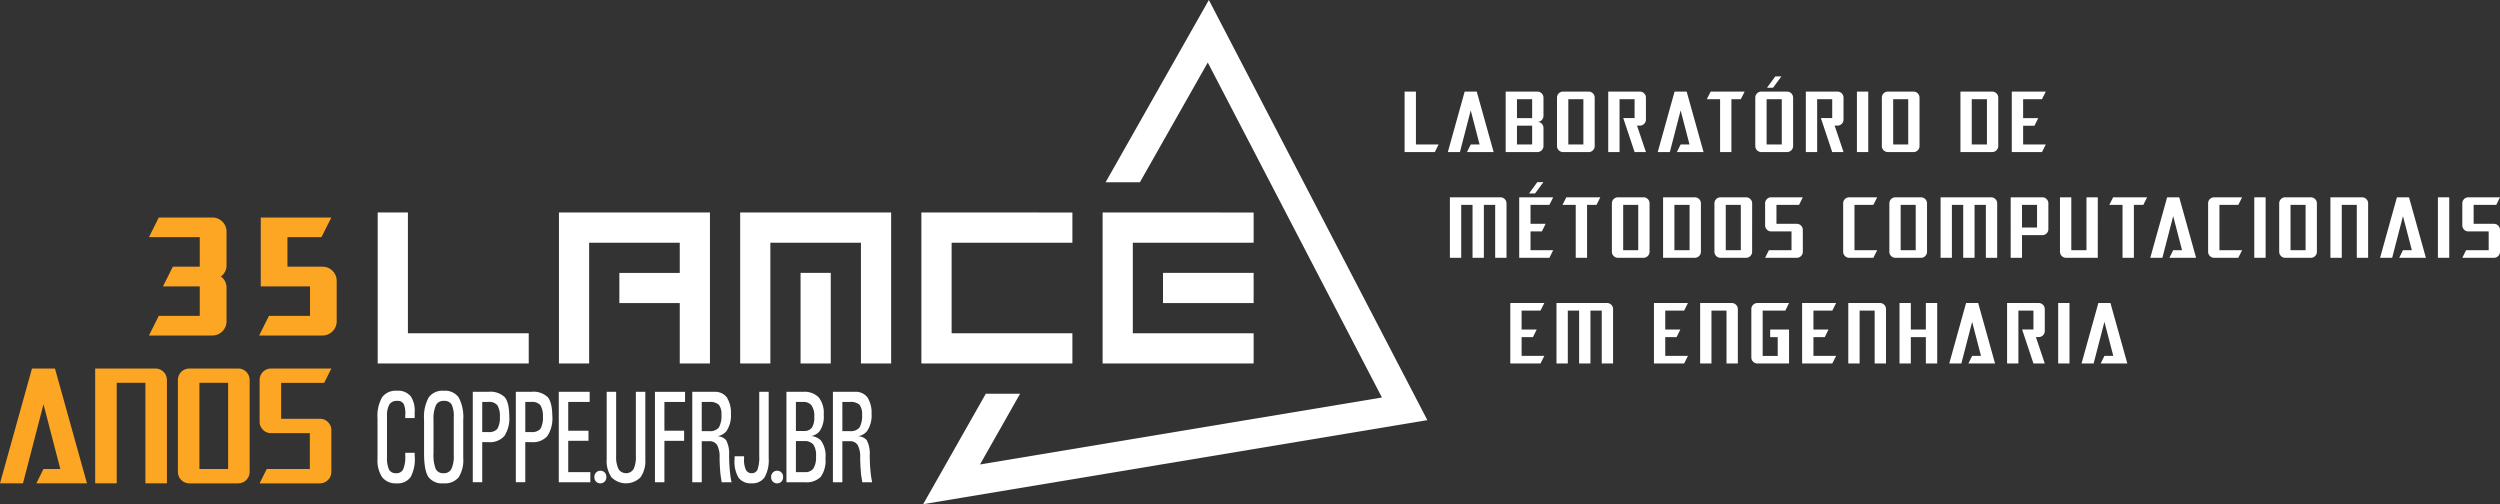 <svg xmlns="http://www.w3.org/2000/svg" xmlns:xlink="http://www.w3.org/1999/xlink" width="488.514" height="98.516" viewBox="0 0 488.514 98.516">
  <rect x="0" y="0" width="488.514" height="98.516" fill="#333333" stroke="none"/>
  <defs>
    <clipPath id="clip-path">
      <rect id="Rectangle_130" data-name="Rectangle 130" width="64.752" height="52.934" fill="#fda623"/>
    </clipPath>
  </defs>
  <g id="ass-visual-LAMCE" transform="translate(49.889 -167.184)">
    <path id="Path_73" data-name="Path 73" d="M422.92,211.756l-.733,1.483h-5.908V201.423h2.212v10.333Z" transform="translate(-191.701 -16.341)" fill="#fff"/>
    <path id="Path_74" data-name="Path 74" d="M441.39,213.241H436.18l.735-1.483h1.733l-1.733-6.659-2.11,8.142h-2.363l3.29-11.817h2.359Z" transform="translate(-199.416 -16.342)" fill="#fff"/>
    <path id="Path_75" data-name="Path 75" d="M461.447,212.057a1.183,1.183,0,0,1-1.188,1.184h-6.2V201.424h6.2a1.187,1.187,0,0,1,1.188,1.178v3.557a1.179,1.179,0,0,1-1.183,1.183,1.181,1.181,0,0,1,1.183,1.182Zm-2.214-5.453v-3.7h-2.965v3.7Zm0,5.153v-3.669h-2.965v3.669Z" transform="translate(-209.731 -16.342)" fill="#fff"/>
    <path id="Path_76" data-name="Path 76" d="M480.615,212.055a1.144,1.144,0,0,1-.342.838,1.127,1.127,0,0,1-.83.348h-5.017a1.186,1.186,0,0,1-1.175-1.186V202.6a1.182,1.182,0,0,1,1.175-1.175h5.017a1.175,1.175,0,0,1,1.172,1.175Zm-2.21-.3v-8.85h-2.943v8.85h2.943Z" transform="translate(-218.893 -16.342)" fill="#fff"/>
    <path id="Path_77" data-name="Path 77" d="M499.769,213.241h-2.216l-2.214-6.647h2.214v-3.686h-2.939v10.333h-2.21V201.424h6.187a1.122,1.122,0,0,1,.827.346,1.137,1.137,0,0,1,.35.829v4.288a1.154,1.154,0,0,1-.35.836,1.122,1.122,0,0,1-.83.347h-.56Z" transform="translate(-228.035 -16.342)" fill="#fff"/>
    <path id="Path_78" data-name="Path 78" d="M519.86,213.241h-5.214l.738-1.483h1.731l-1.731-6.659-2.112,8.142h-2.363l3.29-11.817h2.363Z" transform="translate(-236.866 -16.342)" fill="#fff"/>
    <path id="Path_79" data-name="Path 79" d="M536.649,201.424l-.745,1.484h-1.842v10.333h-2.21V202.908h-2.592l.747-1.484Z" transform="translate(-245.625 -16.342)" fill="#fff"/>
    <path id="Path_80" data-name="Path 80" d="M554.764,209.348a1.186,1.186,0,0,1-1.177,1.186H548.56a1.183,1.183,0,0,1-1.186-1.186v-9.456a1.18,1.18,0,0,1,1.186-1.175h5.027a1.183,1.183,0,0,1,1.177,1.175Zm-2.214-.3V200.2h-2.965v8.85Zm-.075-13.3-1.634,2.215h-1.177l1.621-2.215Z" transform="translate(-254.27 -13.635)" fill="#fff"/>
    <path id="Path_81" data-name="Path 81" d="M573.635,213.241h-2.21l-2.218-6.647h2.218v-3.686h-2.943v10.333h-2.211V201.424h6.191a1.179,1.179,0,0,1,1.172,1.175v4.288a1.143,1.143,0,0,1-.347.836,1.124,1.124,0,0,1-.828.347H571.9Z" transform="translate(-263.289 -16.342)" fill="#fff"/>
    <path id="Path_82" data-name="Path 82" d="M587.582,213.241h-2.214V201.424h2.214Z" transform="translate(-272.404 -16.342)" fill="#fff"/>
    <path id="Path_83" data-name="Path 83" d="M602.048,212.055a1.145,1.145,0,0,1-.343.838,1.122,1.122,0,0,1-.83.348h-5.016a1.18,1.18,0,0,1-1.173-1.186V202.6a1.176,1.176,0,0,1,1.173-1.175h5.016a1.176,1.176,0,0,1,1.173,1.175Zm-2.21-.3v-8.85H596.9v8.85h2.943Z" transform="translate(-276.851 -16.342)" fill="#fff"/>
    <path id="Path_84" data-name="Path 84" d="M631.453,212.055a1.191,1.191,0,0,1-1.188,1.186h-6.2V201.424h6.2a1.142,1.142,0,0,1,.838.346,1.128,1.128,0,0,1,.349.829Zm-2.211-.3v-8.85h-2.968v8.85h2.968Z" transform="translate(-290.872 -16.342)" fill="#fff"/>
    <path id="Path_85" data-name="Path 85" d="M649.9,211.756l-.742,1.483h-5.9V201.423H649.9l-.742,1.483h-3.685v3.7h2.95l-.736,1.485h-2.213v3.669Z" transform="translate(-300.032 -16.341)" fill="#fff"/>
    <path id="Path_86" data-name="Path 86" d="M444.275,252.759h-2.213V242.425h-2.21v10.333h-2.214V242.425h-2.212v10.333h-2.211V240.943h9.878a1.182,1.182,0,0,1,1.181,1.176v10.64Z" transform="translate(-199.785 -35.203)" fill="#fff"/>
    <path id="Path_87" data-name="Path 87" d="M465.769,248.566l-.743,1.484h-5.9V238.233h6.639l-.743,1.482h-3.685v3.7h2.95l-.736,1.485h-2.214v3.67Zm-1.917-13.3-1.63,2.215h-1.175l1.616-2.215Z" transform="translate(-212.153 -32.494)" fill="#fff"/>
    <path id="Path_88" data-name="Path 88" d="M482.689,240.943l-.745,1.482H480.1v10.333h-2.213V242.425H475.3l.749-1.482Z" transform="translate(-219.869 -35.203)" fill="#fff"/>
    <path id="Path_89" data-name="Path 89" d="M501.127,251.572a1.139,1.139,0,0,1-.347.84,1.113,1.113,0,0,1-.825.347h-5.017a1.127,1.127,0,0,1-.83-.347,1.145,1.145,0,0,1-.344-.84v-9.452a1.179,1.179,0,0,1,1.175-1.176h5.017a1.11,1.11,0,0,1,.825.346,1.127,1.127,0,0,1,.347.83Zm-2.212-.3v-8.85h-2.941v8.85Z" transform="translate(-228.683 -35.203)" fill="#fff"/>
    <path id="Path_90" data-name="Path 90" d="M520.3,251.572a1.185,1.185,0,0,1-1.186,1.187h-6.207V240.943h6.207a1.183,1.183,0,0,1,1.186,1.176Zm-2.214-.3v-8.85H515.12v8.85Z" transform="translate(-237.821 -35.203)" fill="#fff"/>
    <path id="Path_91" data-name="Path 91" d="M539.468,251.572a1.146,1.146,0,0,1-.345.84,1.125,1.125,0,0,1-.828.347h-5.017a1.126,1.126,0,0,1-.83-.347,1.143,1.143,0,0,1-.345-.84v-9.452a1.18,1.18,0,0,1,1.175-1.176H538.3a1.122,1.122,0,0,1,.828.346,1.135,1.135,0,0,1,.345.83Zm-2.211-.3v-8.85h-2.941v8.85Z" transform="translate(-246.982 -35.203)" fill="#fff"/>
    <path id="Path_92" data-name="Path 92" d="M558.416,251.575a1.155,1.155,0,0,1-.342.837,1.136,1.136,0,0,1-.83.347H551.05l.735-1.484h4.421v-3.67h-3.979a1.124,1.124,0,0,1-.831-.351,1.153,1.153,0,0,1-.347-.837v-4.294a1.136,1.136,0,0,1,.347-.832,1.119,1.119,0,0,1,.831-.348h6.188l-.733,1.482h-4.419v3.7h3.979a1.177,1.177,0,0,1,1.172,1.186Z" transform="translate(-256.024 -35.203)" fill="#fff"/>
    <path id="Path_93" data-name="Path 93" d="M586.872,251.274l-.747,1.483H581.4a1.122,1.122,0,0,1-.83-.347,1.145,1.145,0,0,1-.345-.84v-9.452a1.134,1.134,0,0,1,.345-.83,1.121,1.121,0,0,1,.83-.346h5.469l-.747,1.482h-3.686v8.85Z" transform="translate(-269.95 -35.203)" fill="#fff"/>
    <path id="Path_94" data-name="Path 94" d="M604.854,251.572a1.139,1.139,0,0,1-.347.84,1.121,1.121,0,0,1-.826.347h-5.016a1.124,1.124,0,0,1-.831-.347,1.145,1.145,0,0,1-.342-.84v-9.452a1.175,1.175,0,0,1,1.173-1.176h5.016a1.183,1.183,0,0,1,1.173,1.176Zm-2.212-.3v-8.85H599.7v8.85Z" transform="translate(-278.19 -35.203)" fill="#fff"/>
    <path id="Path_95" data-name="Path 95" d="M627.7,252.759h-2.211V242.425h-2.212v10.333h-2.214V242.425h-2.211v10.333h-2.211V240.943h9.878a1.183,1.183,0,0,1,1.182,1.176v10.64Z" transform="translate(-287.328 -35.203)" fill="#fff"/>
    <path id="Path_96" data-name="Path 96" d="M650.212,247.147a1.144,1.144,0,0,1-.344.84,1.132,1.132,0,0,1-.828.346h-3.98v4.425h-2.211V240.943h6.191a1.112,1.112,0,0,1,.826.348,1.123,1.123,0,0,1,.347.829v5.027Zm-2.214-.3v-4.424H645.06v4.424Z" transform="translate(-299.838 -35.203)" fill="#fff"/>
    <path id="Path_97" data-name="Path 97" d="M668.655,252.759h-6.2a1.184,1.184,0,0,1-1.188-1.187V240.943h2.213v10.332h2.965V240.943h2.213Z" transform="translate(-308.626 -35.203)" fill="#fff"/>
    <path id="Path_98" data-name="Path 98" d="M687.1,240.943l-.742,1.482h-1.843v10.333H682.3V242.425h-2.587l.745-1.482Z" transform="translate(-317.432 -35.203)" fill="#fff"/>
    <path id="Path_99" data-name="Path 99" d="M703.986,252.759h-5.214l.738-1.484h1.731l-1.731-6.655L697.4,252.76h-2.365l3.29-11.816h2.363Z" transform="translate(-324.745 -35.204)" fill="#fff"/>
    <path id="Path_100" data-name="Path 100" d="M723.293,251.274l-.744,1.483h-4.724a1.124,1.124,0,0,1-.828-.347,1.147,1.147,0,0,1-.347-.84v-9.452a1.136,1.136,0,0,1,.347-.83,1.123,1.123,0,0,1,.828-.346h5.468l-.744,1.482h-3.688v8.85Z" transform="translate(-335.061 -35.203)" fill="#fff"/>
    <path id="Path_101" data-name="Path 101" d="M736.124,252.759h-2.218V240.943h2.218Z" transform="translate(-343.297 -35.203)" fill="#fff"/>
    <path id="Path_102" data-name="Path 102" d="M750.592,251.572a1.147,1.147,0,0,1-.344.84,1.129,1.129,0,0,1-.828.347H744.4a1.127,1.127,0,0,1-.83-.347,1.151,1.151,0,0,1-.345-.84v-9.452a1.142,1.142,0,0,1,.345-.83,1.125,1.125,0,0,1,.83-.346h5.017a1.179,1.179,0,0,1,1.172,1.176Zm-2.209-.3v-8.85H745.44v8.85Z" transform="translate(-347.746 -35.203)" fill="#fff"/>
    <path id="Path_103" data-name="Path 103" d="M769.742,252.759h-2.214V242.425H764.59v10.333h-2.214V240.943h6.191a1.126,1.126,0,0,1,.83.346,1.148,1.148,0,0,1,.345.83v10.64Z" transform="translate(-356.885 -35.203)" fill="#fff"/>
    <path id="Path_104" data-name="Path 104" d="M789.889,252.759h-5.21l.731-1.484h1.733l-1.733-6.655-2.11,8.139h-2.363l3.29-11.816h2.363Z" transform="translate(-365.744 -35.204)" fill="#fff"/>
    <path id="Path_105" data-name="Path 105" d="M804.766,252.759H802.55V240.943h2.216Z" transform="translate(-376.059 -35.203)" fill="#fff"/>
    <path id="Path_106" data-name="Path 106" d="M819.039,251.575a1.148,1.148,0,0,1-.345.837,1.126,1.126,0,0,1-.83.347h-6.189l.734-1.484h4.418v-3.67h-3.979a1.121,1.121,0,0,1-.828-.351,1.149,1.149,0,0,1-.345-.837v-4.294a1.132,1.132,0,0,1,.345-.832,1.112,1.112,0,0,1,.828-.348h6.191l-.731,1.482h-4.421v3.7h3.977a1.131,1.131,0,0,1,.83.347,1.145,1.145,0,0,1,.345.839Z" transform="translate(-380.414 -35.203)" fill="#fff"/>
    <path id="Path_107" data-name="Path 107" d="M462.437,290.792l-.744,1.482h-5.9V280.46h6.643l-.744,1.485h-3.688v3.693h2.951l-.735,1.485h-2.216v3.67Z" transform="translate(-210.561 -54.064)" fill="#fff"/>
    <path id="Path_108" data-name="Path 108" d="M484.114,292.275H481.9v-10.33h-2.207v10.33h-2.216v-10.33h-2.21v10.33h-2.213V280.46h9.878a1.143,1.143,0,0,1,.837.348,1.129,1.129,0,0,1,.345.828Z" transform="translate(-218.799 -54.064)" fill="#fff"/>
    <path id="Path_109" data-name="Path 109" d="M516.138,290.792l-.745,1.482h-5.9V280.46h6.641l-.745,1.485h-3.687v3.693h2.951l-.737,1.485h-2.214v3.67Z" transform="translate(-236.192 -54.064)" fill="#fff"/>
    <path id="Path_110" data-name="Path 110" d="M534.121,292.275H531.91v-10.33h-2.941v10.33h-2.211V280.46h6.189a1.183,1.183,0,0,1,1.175,1.176v10.638Z" transform="translate(-244.43 -54.064)" fill="#fff"/>
    <path id="Path_111" data-name="Path 111" d="M553.264,292.275h-6.191a1.185,1.185,0,0,1-1.175-1.184v-9.454a1.187,1.187,0,0,1,1.175-1.176h6.191l-.733,1.485h-4.419v8.848h2.938v-3.67h-1.469v-1.484h3.683Z" transform="translate(-253.565 -54.064)" fill="#fff"/>
    <path id="Path_112" data-name="Path 112" d="M571.522,290.792l-.742,1.482h-5.9V280.46h6.641l-.742,1.485h-3.686v3.693h2.948l-.733,1.485h-2.214v3.67Z" transform="translate(-262.626 -54.064)" fill="#fff"/>
    <path id="Path_113" data-name="Path 113" d="M589.507,292.275h-2.214v-10.33h-2.939v10.33h-2.213V280.46h6.193a1.122,1.122,0,0,1,.826.348,1.137,1.137,0,0,1,.347.828v10.638Z" transform="translate(-270.863 -54.064)" fill="#fff"/>
    <path id="Path_114" data-name="Path 114" d="M608.655,292.275h-2.216v-5.152H603.5v5.152h-2.21V280.46h2.21v5.178h2.938V280.46h2.216Z" transform="translate(-280.003 -54.064)" fill="#fff"/>
    <path id="Path_115" data-name="Path 115" d="M628.833,292.275h-5.21l.735-1.482h1.729l-1.729-6.655-2.11,8.138h-2.363l3.287-11.815h2.363Z" transform="translate(-288.878 -54.064)" fill="#fff"/>
    <path id="Path_116" data-name="Path 116" d="M648.866,292.275h-2.214l-2.214-6.647h2.214v-3.683h-2.941v10.33H641.5V280.46h6.193a1.187,1.187,0,0,1,1.173,1.176v4.286a1.141,1.141,0,0,1-.347.836,1.12,1.12,0,0,1-.83.35h-.56Z" transform="translate(-299.194 -54.064)" fill="#fff"/>
    <path id="Path_117" data-name="Path 117" d="M662.808,292.275H660.6V280.46h2.21Z" transform="translate(-308.309 -54.064)" fill="#fff"/>
    <path id="Path_118" data-name="Path 118" d="M678.278,292.275h-5.209l.735-1.482h1.731l-1.731-6.655-2.113,8.138h-2.363l3.29-11.815h2.363Z" transform="translate(-312.476 -54.064)" fill="#fff"/>
    <path id="Path_119" data-name="Path 119" d="M38.306,246.61H32.4v29.508H61.916v-5.9H38.306Zm76.727,29.509h5.9V258.413h-5.9ZM67.819,246.61h0v29.508h5.9v-23.6H91.426v5.9h-11.8v5.9h11.8v11.8h5.9V246.61H67.819Zm35.411,0h0v29.508h5.9v-23.6h17.7v23.6h5.9V246.61H103.231Zm70.824,0v29.508h29.51v-5.9H179.958v-17.7h23.607v-5.9Zm-35.412,0v29.508h29.508v-5.9h-23.6v-17.7h23.6v-5.9Zm47.214,17.706h17.708v-5.9H185.857Z" transform="translate(-8.487 -37.908)" fill="#fff"/>
    <path id="Path_120" data-name="Path 120" d="M292.14,167.184,271.962,202.8h6.7l13.265-23.4,34.032,65.454-78.541,13.088,7.836-13.823h-6.7L236.317,265.7l98.518-16.42Z" transform="translate(-105.81)" fill="#fff"/>
    <path id="Path_121" data-name="Path 121" d="M39.6,325.387v.527a7.577,7.577,0,0,1-.762,4.154,3.049,3.049,0,0,1-2.765,1.278,3.33,3.33,0,0,1-2.82-1.183,5.952,5.952,0,0,1-.914-3.647v-7.861a7.33,7.33,0,0,1,.894-4.124,3.3,3.3,0,0,1,2.91-1.271,3.118,3.118,0,0,1,2.732,1.15,5.129,5.129,0,0,1,.725,3.068v1.117H37.757v-.53a4.744,4.744,0,0,0-.3-2.221,1.34,1.34,0,0,0-1.285-.608,1.687,1.687,0,0,0-1.517.7,4.338,4.338,0,0,0-.461,2.3v7.876a5.736,5.736,0,0,0,.393,2.556,1.5,1.5,0,0,0,1.434.7,1.4,1.4,0,0,0,1.353-.81,6.2,6.2,0,0,0,.384-2.645v-.527H39.6Z" transform="translate(-8.458 -69.718)" fill="#fff"/>
    <path id="Path_122" data-name="Path 122" d="M50.553,330.062q-.82-1.281-.819-4.673v-6.511a7.865,7.865,0,0,1,.9-4.3,3.277,3.277,0,0,1,2.928-1.318,3.279,3.279,0,0,1,2.948,1.315,8.2,8.2,0,0,1,.879,4.391v7.41a6.312,6.312,0,0,1-.9,3.8,3.453,3.453,0,0,1-2.928,1.168A3.289,3.289,0,0,1,50.553,330.062Zm4.515-1.512a5.674,5.674,0,0,0,.468-2.668v-7.424a5.342,5.342,0,0,0-.419-2.527,1.681,1.681,0,0,0-1.557-.694,1.591,1.591,0,0,0-1.513.865,6.268,6.268,0,0,0-.466,2.806v6.522A7.731,7.731,0,0,0,52,328.522a1.586,1.586,0,0,0,1.557.846A1.6,1.6,0,0,0,55.068,328.55Z" transform="translate(-16.759 -69.719)" fill="#fff"/>
    <path id="Path_123" data-name="Path 123" d="M67.943,313.655h3.046a4.013,4.013,0,0,1,3.206,1.056c.589.706.879,1.993.879,3.862v-.19a6.271,6.271,0,0,1-.96,3.906,3.772,3.772,0,0,1-3.125,1.2h-1.2v7.83H67.943Zm1.849,7.86h1.2a2.06,2.06,0,0,0,1.77-.647,4.437,4.437,0,0,0,.47-2.432v.19a4.109,4.109,0,0,0-.486-2.354,2.073,2.073,0,0,0-1.755-.64h-1.2v5.883Z" transform="translate(-25.449 -69.907)" fill="#fff"/>
    <path id="Path_124" data-name="Path 124" d="M84.039,313.655h3.049a4.005,4.005,0,0,1,3.2,1.056q.88,1.059.883,3.862v-.19a6.272,6.272,0,0,1-.964,3.906,3.764,3.764,0,0,1-3.123,1.2h-1.2v7.83H84.039Zm1.849,7.86h1.2a2.069,2.069,0,0,0,1.77-.647,4.441,4.441,0,0,0,.468-2.432v.19a4.109,4.109,0,0,0-.486-2.354,2.071,2.071,0,0,0-1.753-.64h-1.2v5.883Z" transform="translate(-33.131 -69.907)" fill="#fff"/>
    <path id="Path_125" data-name="Path 125" d="M100.093,331.325v-17.67h6.037v1.977H101.94v5.623H105.9v1.977H101.94v6.113h4.32v1.979h-6.167Z" transform="translate(-40.794 -69.907)" fill="#fff"/>
    <path id="Path_126" data-name="Path 126" d="M114.543,345.621a1.149,1.149,0,0,1-1.135-1.232,1.169,1.169,0,0,1,1.175-1.236,1.147,1.147,0,0,1,1.157,1.236,1.16,1.16,0,0,1-1.177,1.232Z" transform="translate(-47.149 -83.986)" fill="#fff"/>
    <path id="Path_127" data-name="Path 127" d="M125.552,326.841a5.553,5.553,0,0,1-.942,3.525,4.015,4.015,0,0,1-5.662,0,5.553,5.553,0,0,1-.945-3.525V313.655h1.849v12.509a5.455,5.455,0,0,0,.461,2.58,1.748,1.748,0,0,0,2.943.019,5.579,5.579,0,0,0,.448-2.6V313.656h1.847v13.186Z" transform="translate(-49.342 -69.907)" fill="#fff"/>
    <path id="Path_128" data-name="Path 128" d="M136.045,331.325v-17.67h5.883v1.977h-4.034v5.623h3.852v1.977h-3.852v8.092h-1.849Z" transform="translate(-57.953 -69.907)" fill="#fff"/>
    <path id="Path_129" data-name="Path 129" d="M150,313.655h4.27a2.887,2.887,0,0,1,2.475,1.075,5.584,5.584,0,0,1,.8,3.33v-.175a5.4,5.4,0,0,1-.9,3.491,2.975,2.975,0,0,1-1.742.964,2.288,2.288,0,0,1,1.7.752,5.459,5.459,0,0,1,.591,2.964c.016,1.062.053,1.953.117,2.671l.04.418q.066.688.139,1.178c.046.326.108.662.187,1h-1.933c-.088-.543-.149-.965-.193-1.268s-.07-.549-.084-.742l-.028-.373q-.089-1.109-.1-2.452a4.834,4.834,0,0,0-.492-2.451,1.723,1.723,0,0,0-1.555-.73H151.85v8.017H150V313.655Zm1.849,7.676h1.46a2.181,2.181,0,0,0,1.887-.7,4.8,4.8,0,0,0,.5-2.629v.177a2.959,2.959,0,0,0-.51-2,2.532,2.532,0,0,0-1.878-.546h-1.46Z" transform="translate(-64.614 -69.907)" fill="#fff"/>
    <path id="Path_130" data-name="Path 130" d="M170.633,313.655h1.845v12.972a6.8,6.8,0,0,1-.8,3.731,2.853,2.853,0,0,1-2.534,1.176,2.931,2.931,0,0,1-2.587-1.145,6.165,6.165,0,0,1-.74-3.614v-.525h1.847v.527a4.49,4.49,0,0,0,.349,2.086,1.2,1.2,0,0,0,1.122.693,1.177,1.177,0,0,0,1.166-.731,7.084,7.084,0,0,0,.331-2.615V313.655Z" transform="translate(-72.16 -69.907)" fill="#fff"/>
    <path id="Path_131" data-name="Path 131" d="M180.617,345.621a1.151,1.151,0,0,1-1.137-1.232,1.172,1.172,0,0,1,1.177-1.236,1.144,1.144,0,0,1,1.155,1.236,1.157,1.157,0,0,1-1.177,1.232Z" transform="translate(-78.683 -83.986)" fill="#fff"/>
    <path id="Path_132" data-name="Path 132" d="M185.2,313.655h3.286a3.866,3.866,0,0,1,3.02,1.085,4.868,4.868,0,0,1,.982,3.35v.09a4.9,4.9,0,0,1-.876,3.259,2.938,2.938,0,0,1-1.528.852,3.172,3.172,0,0,1,1.823.838,5.043,5.043,0,0,1,.923,3.491v.089a5.43,5.43,0,0,1-.923,3.553,3.922,3.922,0,0,1-3.095,1.063H185.2v-17.67Zm1.849,7.653h1.572a1.792,1.792,0,0,0,1.546-.645,3.585,3.585,0,0,0,.475-2.091v-.089a3.57,3.57,0,0,0-.527-2.15,1.91,1.91,0,0,0-1.63-.7h-1.436Zm0,8.038h1.762a1.889,1.889,0,0,0,1.656-.714,4.087,4.087,0,0,0,.514-2.333v-.088a3.7,3.7,0,0,0-.532-2.267,2.225,2.225,0,0,0-1.832-.661h-1.568Z" transform="translate(-81.414 -69.907)" fill="#fff"/>
    <path id="Path_133" data-name="Path 133" d="M202.571,313.655h4.27a2.879,2.879,0,0,1,2.471,1.075,5.582,5.582,0,0,1,.806,3.33v-.175a5.4,5.4,0,0,1-.907,3.491,2.963,2.963,0,0,1-1.74.964,2.3,2.3,0,0,1,1.7.752,5.548,5.548,0,0,1,.591,2.964c.013,1.062.051,1.953.117,2.671l.035.418c.044.458.088.852.139,1.178s.112.662.187,1h-1.93c-.088-.543-.152-.965-.2-1.268s-.07-.549-.079-.742l-.031-.373q-.085-1.109-.1-2.452a4.83,4.83,0,0,0-.495-2.451,1.715,1.715,0,0,0-1.555-.73h-1.436v8.017H202.57V313.655Zm1.845,7.676h1.463a2.188,2.188,0,0,0,1.889-.7,4.823,4.823,0,0,0,.5-2.629v.177a2.985,2.985,0,0,0-.51-2,2.541,2.541,0,0,0-1.88-.546h-1.463Z" transform="translate(-89.703 -69.907)" fill="#fff"/>
    <path id="Path_1288" data-name="Path 1288" d="M17.831,35.652H5.427l1.914-3.845h8.012V26.048H8.162L10.093,22.2h5.261V16.427H5.427L7.342,12.6H17.831a2.66,2.66,0,0,1,1.939.8,2.62,2.62,0,0,1,.812,1.931v6.6a2.587,2.587,0,0,1-1.11,2.188,2.629,2.629,0,0,1,1.11,2.2V32.9a2.774,2.774,0,0,1-2.751,2.751Zm21.526,0h-12.4l1.914-3.845H36.9V26.048H27.275V12.6H41.062l-1.931,3.829H32.487V22.2h6.87a2.774,2.774,0,0,1,2.751,2.751V32.9a2.774,2.774,0,0,1-2.751,2.751Z" transform="translate(-26.207 197.094)" fill="#fda623"/>
    <g id="Group_376" data-name="Group 376" transform="translate(-49.889 208.702)">
      <g id="Group_376-2" data-name="Group 376" transform="translate(0 0)" clip-path="url(#clip-path)">
        <path id="Path_656" data-name="Path 656" d="M17,28.56h-9.9l1.4-2.811h3.289L8.5,13.105,4.49,28.56H0L6.25,6.118H10.74Z" transform="translate(-0.001 24.374)" fill="#fda623"/>
        <path id="Path_657" data-name="Path 657" d="M17.756,28.56H13.549V8.914H7.942V28.56H3.731V6.118H15.518a2.246,2.246,0,0,1,2.238,2.238Z" transform="translate(14.864 24.374)" fill="#fda623"/>
        <path id="Path_658" data-name="Path 658" d="M20.995,26.308a2.246,2.246,0,0,1-2.233,2.253H9.208a2.246,2.246,0,0,1-2.233-2.253V8.356A2.246,2.246,0,0,1,9.208,6.118h9.554a2.246,2.246,0,0,1,2.233,2.238ZM16.788,8.914H11.181V25.75h5.607Z" transform="translate(27.788 24.374)" fill="#fda623"/>
        <path id="Path_659" data-name="Path 659" d="M24.2,26.308a2.246,2.246,0,0,1-2.238,2.253H10.178l1.4-2.811h8.418v-7H12.411a2.137,2.137,0,0,1-1.575-.668,2.184,2.184,0,0,1-.658-1.585V8.356a2.246,2.246,0,0,1,2.233-2.238H24.2l-1.4,2.8H14.389v7.022h7.576a2.152,2.152,0,0,1,1.58.653,2.175,2.175,0,0,1,.658,1.595Z" transform="translate(40.549 24.374)" fill="#fda623"/>
      </g>
    </g>
  </g>
</svg>
